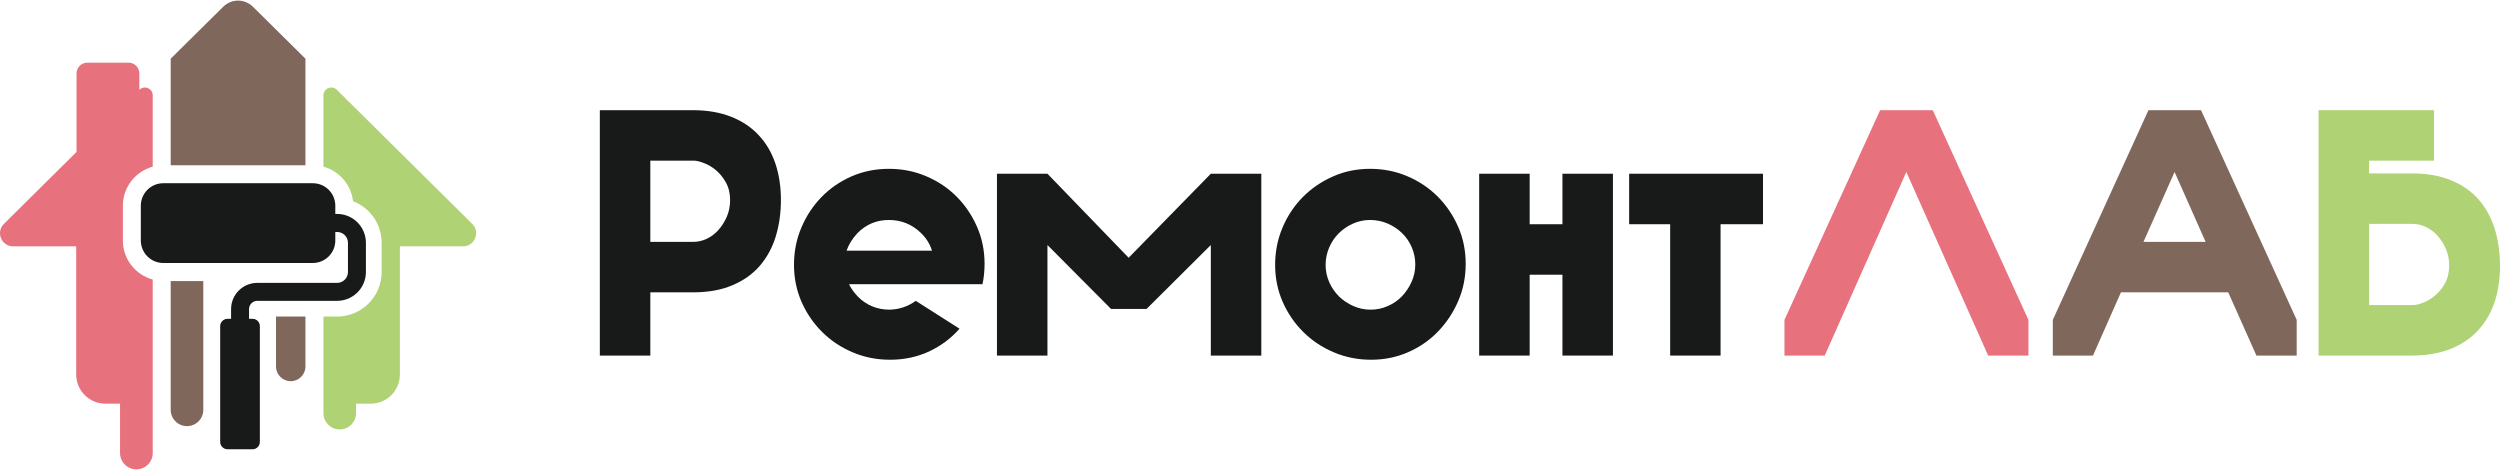 <?xml version="1.0" encoding="UTF-8"?> <svg xmlns="http://www.w3.org/2000/svg" xmlns:xlink="http://www.w3.org/1999/xlink" xmlns:xodm="http://www.corel.com/coreldraw/odm/2003" xml:space="preserve" width="500px" height="94px" version="1.1" style="shape-rendering:geometricPrecision; text-rendering:geometricPrecision; image-rendering:optimizeQuality; fill-rule:evenodd; clip-rule:evenodd" viewBox="0 0 300.54 56.35"> <defs> <style type="text/css"> .fil1 {fill:#181A1A;fill-rule:nonzero} .fil4 {fill:#181A1A;fill-rule:nonzero} .fil0 {fill:#7F685B;fill-rule:nonzero} .fil6 {fill:#7F685B;fill-rule:nonzero} .fil3 {fill:#AED274;fill-rule:nonzero} .fil7 {fill:#AED274;fill-rule:nonzero} .fil2 {fill:#E8717E;fill-rule:nonzero} .fil5 {fill:#E8717E;fill-rule:nonzero} </style> </defs> <g id="Слой_x0020_1">  <g id="_2242369031072"> <path class="fil0" d="M36.72 19.79l0 -12.81 -6.31 -6.24c-0.99,-0.99 -2.59,-0.99 -3.58,0l-6.31 6.24 0 12.81 16.2 0z"></path> <path class="fil0" d="M24.44 33.71l-3.92 0 0 15.48c0,1.09 0.88,1.96 1.96,1.96l0 0c1.09,0 1.96,-0.87 1.96,-1.96l0 -15.48z"></path> <path class="fil0" d="M33.18 37.98l0 6c0,0.98 0.79,1.77 1.77,1.77l0 0c0.97,0 1.77,-0.79 1.77,-1.77l0 -6 -3.54 0z"></path> <path class="fil1" d="M40.52 25.64l-0.21 0 0 -0.99c0,-1.49 -1.21,-2.7 -2.71,-2.7l-17.97 0c-1.49,0 -2.7,1.21 -2.7,2.7l0 4.19c0,1.49 1.21,2.7 2.7,2.7l17.97 0c1.5,0 2.71,-1.21 2.71,-2.7l0 -1.03 0.21 0c0.72,0 1.31,0.58 1.31,1.3l0 3.51c0,0.73 -0.59,1.31 -1.31,1.31l-9.59 0c-1.74,0 -3.15,1.41 -3.15,3.15l0 1.17 -0.43 0c-0.49,0 -0.88,0.4 -0.88,0.88l0 13.92c0,0.48 0.39,0.88 0.88,0.88l3.02 0c0.48,0 0.87,-0.4 0.87,-0.88l0 -13.92c0,-0.48 -0.39,-0.88 -0.87,-0.88l-0.43 0 0 -1.17c0,-0.54 0.44,-0.99 0.99,-0.99l9.59 0c1.92,0 3.47,-1.55 3.47,-3.47l0 -3.51c0,-1.91 -1.55,-3.47 -3.47,-3.47z"></path> <path class="fil2" d="M18.36 19.96l0 -8.57c0,-0.84 -1.01,-1.26 -1.61,-0.67l0 -1.97c0,-0.71 -0.58,-1.29 -1.29,-1.29l-4.97 0c-0.71,0 -1.29,0.58 -1.29,1.29l0 9.44 -8.73 8.65c-1,0.99 -0.3,2.7 1.11,2.7l7.58 0 0 15.41c0,1.93 1.57,3.5 3.5,3.5l1.77 0 0 5.93c0,1.09 0.88,1.97 1.97,1.97 1.08,0 1.96,-0.88 1.96,-1.97l0 -20.85c-2.07,-0.56 -3.59,-2.45 -3.59,-4.69l0 -4.19c0,-2.24 1.52,-4.12 3.59,-4.69z"></path> <path class="fil3" d="M56.77 26.84l-16.28 -16.12c-0.6,-0.59 -1.61,-0.17 -1.61,0.67l0 8.57c1.89,0.52 3.33,2.15 3.56,4.15 2.01,0.77 3.44,2.72 3.44,5l0 3.51c0,2.96 -2.4,5.36 -5.36,5.36l-1.64 0 0 11.61c0,1.08 0.88,1.96 1.96,1.96 1.08,0 1.96,-0.88 1.96,-1.96l0 -1.14 1.77 0c1.94,0 3.5,-1.57 3.5,-3.5l0 -15.41 7.59 0c1.4,0 2.11,-1.71 1.11,-2.7z"></path> </g> <path class="fil4" d="M78.18 29l5.17 0c0.54,0 1.07,-0.12 1.59,-0.36 0.53,-0.24 0.99,-0.59 1.4,-1.04 0.41,-0.45 0.75,-0.98 1.02,-1.59 0.27,-0.61 0.41,-1.28 0.41,-2.02 0,-0.82 -0.17,-1.53 -0.51,-2.14 -0.34,-0.61 -0.75,-1.1 -1.21,-1.48 -0.47,-0.39 -0.95,-0.67 -1.45,-0.85 -0.49,-0.19 -0.88,-0.28 -1.16,-0.28l-5.26 0 0 9.76zm0 6.07l0 7.6 -6.07 0 0 -29.5 11.16 0c1.75,0 3.29,0.26 4.62,0.79 1.33,0.52 2.44,1.26 3.33,2.23 0.9,0.96 1.56,2.1 2,3.41 0.44,1.32 0.66,2.77 0.66,4.35 0,1.59 -0.21,3.05 -0.62,4.39 -0.41,1.35 -1.05,2.52 -1.91,3.53 -0.86,1 -1.96,1.78 -3.31,2.35 -1.34,0.57 -2.93,0.85 -4.77,0.85l-5.09 0z"></path> <path id="_1" class="fil4" d="M102.07 34.09c0.22,0.48 0.58,0.98 1.06,1.49 1.04,1.05 2.32,1.57 3.82,1.57 1.16,-0.03 2.2,-0.38 3.14,-1.06l5.26 3.35c-1.02,1.16 -2.24,2.07 -3.67,2.74 -1.43,0.66 -2.99,0.99 -4.69,0.99 -1.58,0 -3.08,-0.29 -4.48,-0.89 -1.4,-0.59 -2.62,-1.4 -3.67,-2.44 -1.04,-1.03 -1.87,-2.24 -2.48,-3.62 -0.61,-1.39 -0.91,-2.88 -0.91,-4.46 0,-1.58 0.29,-3.08 0.89,-4.48 0.59,-1.4 1.4,-2.62 2.42,-3.67 1.02,-1.05 2.22,-1.87 3.6,-2.48 1.39,-0.61 2.89,-0.91 4.5,-0.91 1.59,0 3.08,0.29 4.48,0.89 1.4,0.59 2.62,1.41 3.65,2.44 1.03,1.03 1.85,2.24 2.46,3.63 0.61,1.38 0.91,2.87 0.91,4.45 0,0.85 -0.08,1.67 -0.25,2.46l-4.08 0 -11.96 0zm4.79 -7.72c-1.47,0 -2.73,0.52 -3.77,1.57 -0.63,0.68 -1.07,1.39 -1.32,2.12l10.27 0c-0.25,-0.82 -0.71,-1.54 -1.36,-2.16 -1.07,-1.02 -2.35,-1.53 -3.82,-1.53z"></path> <polygon id="_2" class="fil4" points="119.85,42.67 119.85,20.81 125.92,20.81 135.68,30.91 145.56,20.81 151.63,20.81 151.63,42.67 145.56,42.67 145.56,29.38 137.84,37.06 133.56,37.06 125.92,29.38 125.92,42.67 "></polygon> <path id="_3" class="fil4" d="M164.7 20.22c1.59,0 3.08,0.29 4.48,0.89 1.4,0.59 2.62,1.41 3.65,2.44 1.03,1.03 1.85,2.24 2.46,3.63 0.61,1.38 0.91,2.87 0.91,4.45 0,1.59 -0.29,3.07 -0.89,4.46 -0.59,1.38 -1.4,2.61 -2.42,3.67 -1.01,1.06 -2.22,1.89 -3.6,2.5 -1.39,0.61 -2.87,0.91 -4.46,0.91 -1.58,0 -3.08,-0.29 -4.48,-0.89 -1.4,-0.59 -2.62,-1.4 -3.67,-2.44 -1.04,-1.03 -1.87,-2.24 -2.48,-3.62 -0.61,-1.39 -0.91,-2.88 -0.91,-4.46 0,-1.58 0.3,-3.08 0.89,-4.48 0.59,-1.4 1.4,-2.61 2.42,-3.65 1.02,-1.03 2.22,-1.86 3.61,-2.48 1.38,-0.62 2.88,-0.93 4.49,-0.93zm0.09 16.93c0.71,0 1.38,-0.14 2.04,-0.43 0.65,-0.28 1.21,-0.67 1.69,-1.16 0.48,-0.5 0.87,-1.08 1.17,-1.74 0.3,-0.67 0.45,-1.37 0.45,-2.1 0,-0.74 -0.15,-1.43 -0.43,-2.08 -0.28,-0.65 -0.67,-1.22 -1.17,-1.7 -0.49,-0.48 -1.07,-0.86 -1.74,-1.15 -0.66,-0.28 -1.36,-0.42 -2.1,-0.42 -0.73,0 -1.43,0.15 -2.08,0.45 -0.65,0.29 -1.21,0.68 -1.69,1.16 -0.48,0.48 -0.87,1.06 -1.15,1.72 -0.28,0.67 -0.42,1.35 -0.42,2.06 0,0.73 0.15,1.44 0.44,2.1 0.3,0.66 0.7,1.24 1.19,1.72 0.5,0.48 1.07,0.86 1.72,1.14 0.65,0.29 1.34,0.43 2.08,0.43z"></path> <polygon id="_4" class="fil4" points="187.83,42.67 187.83,32.95 183.89,32.95 183.89,42.67 177.82,42.67 177.82,20.81 183.89,20.81 183.89,26.88 187.83,26.88 187.83,20.81 193.9,20.81 193.9,42.67 "></polygon> <polygon id="_5" class="fil4" points="200.78,42.67 200.78,26.88 195.85,26.88 195.85,20.81 200.78,20.81 206.84,20.81 211.94,20.81 211.94,26.88 206.84,26.88 206.84,42.67 "></polygon> <polygon id="_6" class="fil5" points="229.17,20.6 219.36,42.67 214.52,42.67 214.52,38.38 226.02,13.17 232.35,13.17 243.85,38.38 243.85,42.67 239.01,42.67 "></polygon> <path id="_7" class="fil6" d="M258.28 13.17l6.32 0 11.5 25.21 0 4.29 -4.84 0 -3.39 -7.6 -12.9 0 -3.36 7.6 -4.83 0 0 -4.29 11.5 -25.21zm3.14 7.43l-3.74 8.4 7.47 0 -3.73 -8.4z"></path> <path id="_8" class="fil7" d="M292.61 13.17l0 6.07 -7.81 0 0 1.53 5.13 0c1.84,0 3.44,0.28 4.78,0.85 1.34,0.56 2.45,1.35 3.31,2.35 0.86,1.01 1.5,2.19 1.91,3.55 0.41,1.35 0.61,2.81 0.61,4.37 0,1.58 -0.22,3.03 -0.65,4.35 -0.44,1.31 -1.11,2.45 -2,3.41 -0.89,0.96 -2,1.71 -3.33,2.23 -1.33,0.52 -2.87,0.79 -4.63,0.79l-11.2 0 0 -29.5 13.88 0zm-7.81 23.43l5.3 0c0.29,0 0.68,-0.09 1.17,-0.28 0.5,-0.18 0.98,-0.47 1.44,-0.85 0.47,-0.38 0.87,-0.87 1.21,-1.48 0.34,-0.61 0.51,-1.33 0.51,-2.15 0,-0.73 -0.13,-1.4 -0.4,-2.01 -0.27,-0.61 -0.61,-1.14 -1.02,-1.59 -0.41,-0.46 -0.88,-0.8 -1.4,-1.04 -0.52,-0.24 -1.05,-0.36 -1.59,-0.36l-5.22 0 0 9.76z"></path> </g> </svg> 